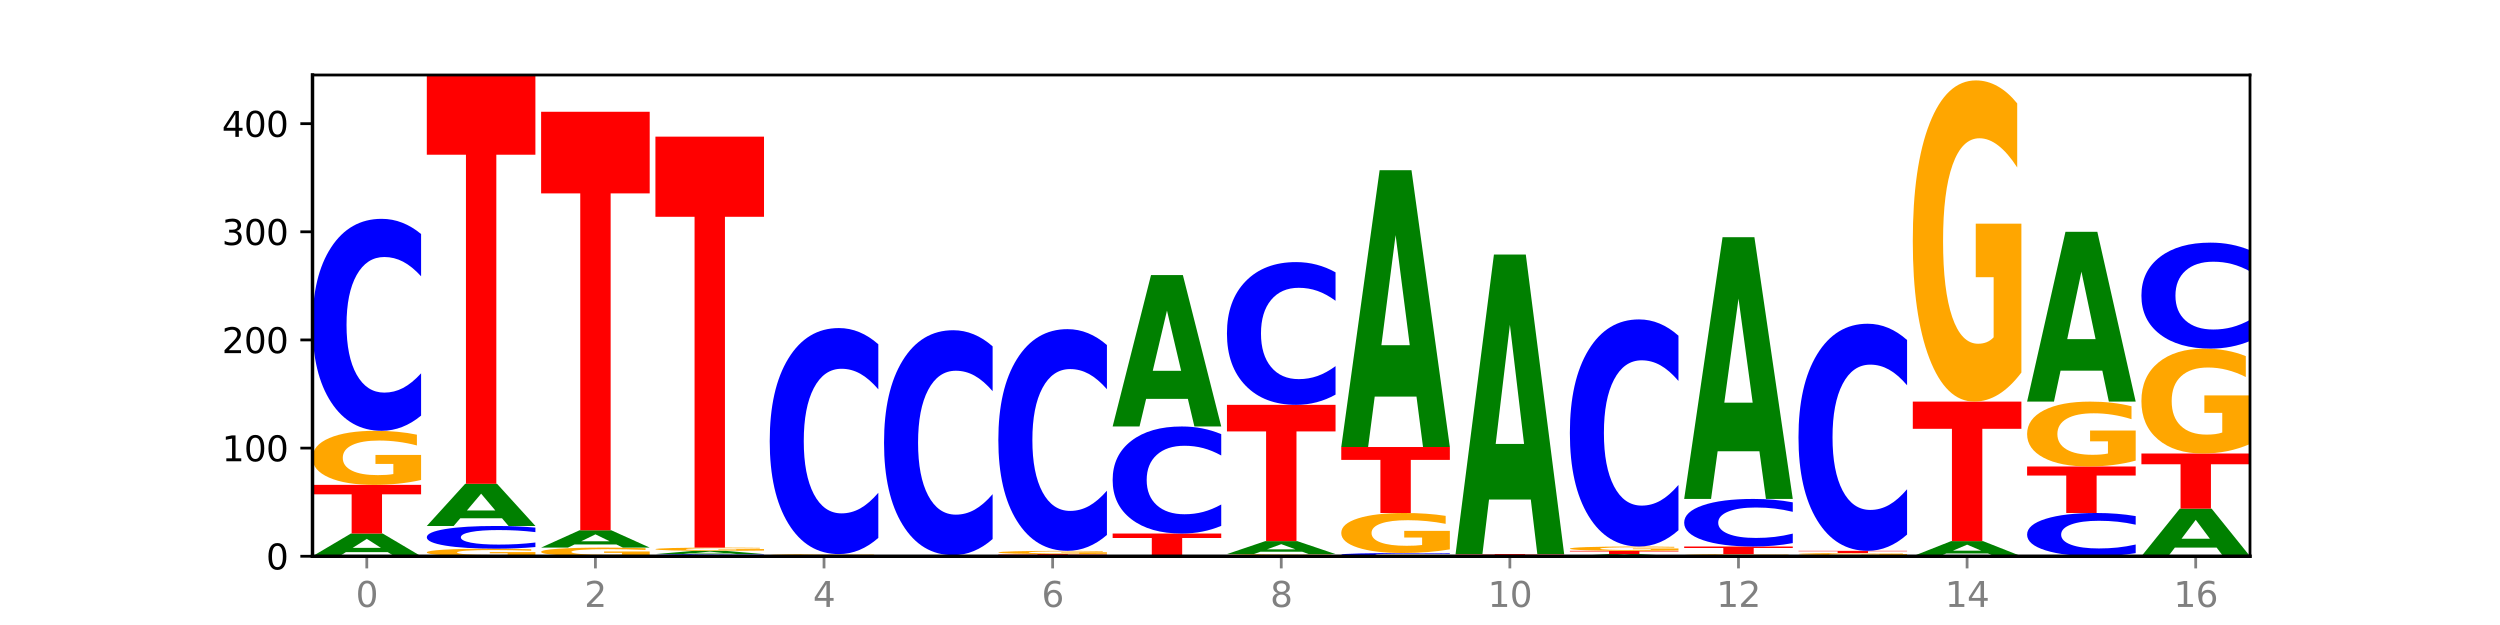<?xml version="1.0" encoding="utf-8" standalone="no"?>
<!DOCTYPE svg PUBLIC "-//W3C//DTD SVG 1.1//EN"
  "http://www.w3.org/Graphics/SVG/1.1/DTD/svg11.dtd">
<svg xmlns:xlink="http://www.w3.org/1999/xlink" width="720pt" height="180pt" viewBox="0 0 720 180" xmlns="http://www.w3.org/2000/svg" version="1.1">
 <defs>
  <style type="text/css">*{stroke-linejoin: round; stroke-linecap: butt}</style>
 </defs>
 <g id="figure_1">
  <g id="patch_1">
   <path d="M 0 180 
L 720 180 
L 720 0 
L 0 0 
z
" style="fill: #ffffff"/>
  </g>
  <g id="axes_1">
   <g id="patch_2">
    <path d="M 90 160.2 
L 648 160.2 
L 648 21.6 
L 90 21.6 
z
" style="fill: #ffffff"/>
   </g>
   <g id="line2d_1">
    <path d="M 90 160.2 
L 648 160.2 
" clip-path="url(#p8f00bdbaeb)" style="fill: none; stroke: #000000; stroke-width: 0.5; stroke-linecap: square"/>
   </g>
   <g id="patch_3">
    <path d="M 111.664 159.008 
L 99.636 159.008 
L 97.737 160.2 
L 90 160.2 
L 101.049 153.659 
L 110.225 153.659 
L 121.274 160.2 
L 113.544 160.2 
L 111.664 159.008 
z
M 101.554 157.795 
L 109.726 157.795 
L 105.647 155.193 
L 101.554 157.795 
z
" clip-path="url(#p8f00bdbaeb)" style="fill: #008000"/>
   </g>
   <g id="patch_4">
    <path d="M 90 139.644 
L 121.274 139.644 
L 121.274 142.377 
L 110.023 142.377 
L 110.023 153.659 
L 101.273 153.659 
L 101.273 142.377 
L 90 142.377 
L 90 139.644 
z
" clip-path="url(#p8f00bdbaeb)" style="fill: #ff0000"/>
   </g>
   <g id="patch_5">
    <path d="M 121.274 138.235 
Q 118.12 138.939 114.728 139.293 
Q 111.336 139.644 107.719 139.644 
Q 99.546 139.644 94.773 137.546 
Q 90 135.449 90 131.862 
Q 90 128.233 94.857 126.152 
Q 99.722 124.071 108.181 124.071 
Q 111.441 124.071 114.427 124.354 
Q 117.419 124.634 120.069 125.187 
L 120.069 128.291 
Q 117.335 127.58 114.63 127.23 
Q 111.924 126.876 109.205 126.876 
Q 104.172 126.876 101.446 128.169 
Q 98.719 129.459 98.719 131.862 
Q 98.719 134.242 101.348 135.542 
Q 103.976 136.838 108.812 136.838 
Q 110.13 136.838 111.258 136.764 
Q 112.387 136.687 113.284 136.526 
L 113.284 133.612 
L 108.132 133.612 
L 108.132 131.016 
L 121.274 131.016 
L 121.274 138.235 
z
" clip-path="url(#p8f00bdbaeb)" style="fill: #ffa600"/>
   </g>
   <g id="patch_6">
    <path d="M 121.274 119.695 
Q 118.658 121.864 115.829 122.961 
Q 113.001 124.071 109.92 124.071 
Q 100.732 124.071 95.366 115.849 
Q 90 107.627 90 93.566 
Q 90 79.455 95.366 71.246 
Q 100.732 63.024 109.92 63.024 
Q 113.001 63.024 115.829 64.134 
Q 118.658 65.231 121.274 67.4 
L 121.274 79.569 
Q 118.635 76.694 116.074 75.357 
Q 113.513 74.02 110.684 74.02 
Q 105.61 74.02 102.702 79.228 
Q 99.802 84.424 99.802 93.566 
Q 99.802 102.671 102.702 107.879 
Q 105.61 113.074 110.684 113.074 
Q 113.513 113.074 116.074 111.738 
Q 118.635 110.388 121.274 107.513 
L 121.274 119.695 
z
" clip-path="url(#p8f00bdbaeb)" style="fill: #0000ff"/>
   </g>
   <g id="patch_7">
    <path d="M 154.195 160.003 
Q 151.041 160.101 147.648 160.151 
Q 144.256 160.2 140.639 160.2 
Q 132.467 160.2 127.694 159.906 
Q 122.92 159.613 122.92 159.111 
Q 122.92 158.603 127.778 158.311 
Q 132.642 158.02 141.102 158.02 
Q 144.361 158.02 147.347 158.059 
Q 150.34 158.099 152.989 158.176 
L 152.989 158.611 
Q 150.256 158.511 147.55 158.462 
Q 144.845 158.412 142.125 158.412 
Q 137.093 158.412 134.366 158.594 
Q 131.64 158.774 131.64 159.111 
Q 131.64 159.444 134.268 159.626 
Q 136.896 159.807 141.733 159.807 
Q 143.05 159.807 144.179 159.797 
Q 145.307 159.786 146.204 159.764 
L 146.204 159.356 
L 141.053 159.356 
L 141.053 158.992 
L 154.195 158.992 
L 154.195 160.003 
z
" clip-path="url(#p8f00bdbaeb)" style="fill: #ffa600"/>
   </g>
   <g id="patch_8">
    <path d="M 154.195 157.551 
Q 151.579 157.783 148.75 157.901 
Q 145.921 158.02 142.84 158.02 
Q 133.652 158.02 128.286 157.139 
Q 122.92 156.258 122.92 154.751 
Q 122.92 153.24 128.286 152.36 
Q 133.652 151.479 142.84 151.479 
Q 145.921 151.479 148.75 151.598 
Q 151.579 151.716 154.195 151.948 
L 154.195 153.252 
Q 151.555 152.944 148.994 152.8 
Q 146.433 152.657 143.604 152.657 
Q 138.53 152.657 135.622 153.215 
Q 132.723 153.772 132.723 154.751 
Q 132.723 155.727 135.622 156.285 
Q 138.53 156.842 143.604 156.842 
Q 146.433 156.842 148.994 156.698 
Q 151.555 156.554 154.195 156.246 
L 154.195 157.551 
z
" clip-path="url(#p8f00bdbaeb)" style="fill: #0000ff"/>
   </g>
   <g id="patch_9">
    <path d="M 144.584 149.266 
L 132.557 149.266 
L 130.657 151.479 
L 122.92 151.479 
L 133.97 139.332 
L 143.145 139.332 
L 154.195 151.479 
L 146.464 151.479 
L 144.584 149.266 
z
M 134.475 147.012 
L 142.647 147.012 
L 138.567 142.18 
L 134.475 147.012 
z
" clip-path="url(#p8f00bdbaeb)" style="fill: #008000"/>
   </g>
   <g id="patch_10">
    <path d="M 122.92 21.6 
L 154.195 21.6 
L 154.195 44.561 
L 142.943 44.561 
L 142.943 139.332 
L 134.194 139.332 
L 134.194 44.561 
L 122.92 44.561 
L 122.92 21.6 
z
" clip-path="url(#p8f00bdbaeb)" style="fill: #ff0000"/>
   </g>
   <g id="patch_11">
    <path d="M 187.115 159.975 
Q 183.961 160.087 180.569 160.144 
Q 177.176 160.2 173.56 160.2 
Q 165.387 160.2 160.614 159.864 
Q 155.841 159.529 155.841 158.955 
Q 155.841 158.374 160.698 158.041 
Q 165.562 157.708 174.022 157.708 
Q 177.281 157.708 180.267 157.754 
Q 183.26 157.798 185.909 157.887 
L 185.909 158.384 
Q 183.176 158.27 180.47 158.214 
Q 177.765 158.157 175.045 158.157 
Q 170.013 158.157 167.286 158.364 
Q 164.56 158.57 164.56 158.955 
Q 164.56 159.336 167.188 159.544 
Q 169.817 159.751 174.653 159.751 
Q 175.971 159.751 177.099 159.739 
Q 178.228 159.727 179.125 159.701 
L 179.125 159.235 
L 173.973 159.235 
L 173.973 158.82 
L 187.115 158.82 
L 187.115 159.975 
z
" clip-path="url(#p8f00bdbaeb)" style="fill: #ffa600"/>
   </g>
   <g id="patch_12">
    <path d="M 177.504 156.8 
L 165.477 156.8 
L 163.578 157.708 
L 155.841 157.708 
L 166.89 152.725 
L 176.066 152.725 
L 187.115 157.708 
L 179.384 157.708 
L 177.504 156.8 
z
M 167.395 155.876 
L 175.567 155.876 
L 171.487 153.893 
L 167.395 155.876 
z
" clip-path="url(#p8f00bdbaeb)" style="fill: #008000"/>
   </g>
   <g id="patch_13">
    <path d="M 155.841 32.19 
L 187.115 32.19 
L 187.115 55.697 
L 175.864 55.697 
L 175.864 152.725 
L 167.114 152.725 
L 167.114 55.697 
L 155.841 55.697 
L 155.841 32.19 
z
" clip-path="url(#p8f00bdbaeb)" style="fill: #ff0000"/>
   </g>
   <g id="patch_14">
    <path d="M 220.035 160.155 
Q 217.419 160.177 214.591 160.189 
Q 211.762 160.2 208.681 160.2 
Q 199.493 160.2 194.127 160.116 
Q 188.761 160.032 188.761 159.889 
Q 188.761 159.745 194.127 159.661 
Q 199.493 159.577 208.681 159.577 
Q 211.762 159.577 214.591 159.588 
Q 217.419 159.6 220.035 159.622 
L 220.035 159.746 
Q 217.396 159.717 214.835 159.703 
Q 212.274 159.689 209.445 159.689 
Q 204.371 159.689 201.463 159.742 
Q 198.563 159.795 198.563 159.889 
Q 198.563 159.982 201.463 160.035 
Q 204.371 160.088 209.445 160.088 
Q 212.274 160.088 214.835 160.074 
Q 217.396 160.06 220.035 160.031 
L 220.035 160.155 
z
" clip-path="url(#p8f00bdbaeb)" style="fill: #0000ff"/>
   </g>
   <g id="patch_15">
    <path d="M 210.425 159.407 
L 198.397 159.407 
L 196.498 159.577 
L 188.761 159.577 
L 199.81 158.643 
L 208.986 158.643 
L 220.035 159.577 
L 212.305 159.577 
L 210.425 159.407 
z
M 200.315 159.233 
L 208.487 159.233 
L 204.408 158.862 
L 200.315 159.233 
z
" clip-path="url(#p8f00bdbaeb)" style="fill: #008000"/>
   </g>
   <g id="patch_16">
    <path d="M 220.035 158.558 
Q 216.881 158.6 213.489 158.622 
Q 210.097 158.643 206.48 158.643 
Q 198.307 158.643 193.534 158.517 
Q 188.761 158.391 188.761 158.176 
Q 188.761 157.958 193.618 157.833 
Q 198.483 157.708 206.943 157.708 
Q 210.202 157.708 213.188 157.725 
Q 216.18 157.742 218.83 157.775 
L 218.83 157.962 
Q 216.096 157.919 213.391 157.898 
Q 210.685 157.877 207.966 157.877 
Q 202.933 157.877 200.207 157.954 
Q 197.48 158.032 197.48 158.176 
Q 197.48 158.319 200.109 158.397 
Q 202.737 158.474 207.573 158.474 
Q 208.891 158.474 210.019 158.47 
Q 211.148 158.465 212.045 158.456 
L 212.045 158.281 
L 206.893 158.281 
L 206.893 158.125 
L 220.035 158.125 
L 220.035 158.558 
z
" clip-path="url(#p8f00bdbaeb)" style="fill: #ffa600"/>
   </g>
   <g id="patch_17">
    <path d="M 188.761 39.353 
L 220.035 39.353 
L 220.035 62.436 
L 208.784 62.436 
L 208.784 157.708 
L 200.034 157.708 
L 200.034 62.436 
L 188.761 62.436 
L 188.761 39.353 
z
" clip-path="url(#p8f00bdbaeb)" style="fill: #ff0000"/>
   </g>
   <g id="patch_18">
    <path d="M 252.956 160.144 
Q 249.802 160.172 246.409 160.186 
Q 243.017 160.2 239.4 160.2 
Q 231.228 160.2 226.455 160.116 
Q 221.681 160.032 221.681 159.889 
Q 221.681 159.744 226.539 159.66 
Q 231.403 159.577 239.863 159.577 
Q 243.122 159.577 246.108 159.588 
Q 249.101 159.6 251.75 159.622 
L 251.75 159.746 
Q 249.017 159.717 246.311 159.703 
Q 243.606 159.689 240.886 159.689 
Q 235.854 159.689 233.127 159.741 
Q 230.401 159.793 230.401 159.889 
Q 230.401 159.984 233.029 160.036 
Q 235.657 160.088 240.494 160.088 
Q 241.811 160.088 242.94 160.085 
Q 244.068 160.082 244.965 160.075 
L 244.965 159.959 
L 239.814 159.959 
L 239.814 159.855 
L 252.956 159.855 
L 252.956 160.144 
z
" clip-path="url(#p8f00bdbaeb)" style="fill: #ffa600"/>
   </g>
   <g id="patch_19">
    <path d="M 252.956 154.911 
Q 250.34 157.224 247.511 158.394 
Q 244.682 159.577 241.601 159.577 
Q 232.414 159.577 227.047 150.81 
Q 221.681 142.043 221.681 127.05 
Q 221.681 112.003 227.047 103.249 
Q 232.414 94.482 241.601 94.482 
Q 244.682 94.482 247.511 95.665 
Q 250.34 96.835 252.956 99.148 
L 252.956 112.124 
Q 250.316 109.058 247.755 107.633 
Q 245.194 106.207 242.366 106.207 
Q 237.291 106.207 234.383 111.761 
Q 231.484 117.301 231.484 127.05 
Q 231.484 136.758 234.383 142.312 
Q 237.291 147.852 242.366 147.852 
Q 245.194 147.852 247.755 146.426 
Q 250.316 144.987 252.956 141.922 
L 252.956 154.911 
z
" clip-path="url(#p8f00bdbaeb)" style="fill: #0000ff"/>
   </g>
   <g id="patch_20">
    <path d="M 254.602 159.889 
L 285.876 159.889 
L 285.876 159.949 
L 274.625 159.949 
L 274.625 160.2 
L 265.875 160.2 
L 265.875 159.949 
L 254.602 159.949 
L 254.602 159.889 
z
" clip-path="url(#p8f00bdbaeb)" style="fill: #ff0000"/>
   </g>
   <g id="patch_21">
    <path d="M 285.876 155.245 
Q 283.26 157.547 280.431 158.711 
Q 277.602 159.889 274.522 159.889 
Q 265.334 159.889 259.968 151.163 
Q 254.602 142.438 254.602 127.517 
Q 254.602 112.542 259.968 103.83 
Q 265.334 95.105 274.522 95.105 
Q 277.602 95.105 280.431 96.282 
Q 283.26 97.447 285.876 99.748 
L 285.876 112.662 
Q 283.236 109.611 280.676 108.193 
Q 278.115 106.774 275.286 106.774 
Q 270.211 106.774 267.304 112.301 
Q 264.404 117.815 264.404 127.517 
Q 264.404 137.179 267.304 142.706 
Q 270.211 148.219 275.286 148.219 
Q 278.115 148.219 280.676 146.801 
Q 283.236 145.369 285.876 142.318 
L 285.876 155.245 
z
" clip-path="url(#p8f00bdbaeb)" style="fill: #0000ff"/>
   </g>
   <g id="patch_22">
    <path d="M 287.522 159.577 
L 318.796 159.577 
L 318.796 159.699 
L 307.545 159.699 
L 307.545 160.2 
L 298.795 160.2 
L 298.795 159.699 
L 287.522 159.699 
L 287.522 159.577 
z
" clip-path="url(#p8f00bdbaeb)" style="fill: #ff0000"/>
   </g>
   <g id="patch_23">
    <path d="M 318.796 159.493 
Q 315.642 159.535 312.25 159.556 
Q 308.858 159.577 305.241 159.577 
Q 297.068 159.577 292.295 159.451 
Q 287.522 159.325 287.522 159.11 
Q 287.522 158.892 292.379 158.768 
Q 297.244 158.643 305.704 158.643 
Q 308.963 158.643 311.949 158.66 
Q 314.941 158.676 317.591 158.71 
L 317.591 158.896 
Q 314.857 158.853 312.152 158.832 
Q 309.446 158.811 306.727 158.811 
Q 301.694 158.811 298.968 158.889 
Q 296.241 158.966 296.241 159.11 
Q 296.241 159.253 298.87 159.331 
Q 301.498 159.409 306.334 159.409 
Q 307.652 159.409 308.781 159.404 
Q 309.909 159.4 310.806 159.39 
L 310.806 159.215 
L 305.655 159.215 
L 305.655 159.059 
L 318.796 159.059 
L 318.796 159.493 
z
" clip-path="url(#p8f00bdbaeb)" style="fill: #ffa600"/>
   </g>
   <g id="patch_24">
    <path d="M 318.796 154.066 
Q 316.18 156.335 313.352 157.482 
Q 310.523 158.643 307.442 158.643 
Q 298.254 158.643 292.888 150.043 
Q 287.522 141.444 287.522 126.738 
Q 287.522 111.979 292.888 103.393 
Q 298.254 94.793 307.442 94.793 
Q 310.523 94.793 313.352 95.954 
Q 316.18 97.101 318.796 99.37 
L 318.796 112.098 
Q 316.157 109.09 313.596 107.692 
Q 311.035 106.294 308.206 106.294 
Q 303.132 106.294 300.224 111.742 
Q 297.324 117.176 297.324 126.738 
Q 297.324 136.26 300.224 141.708 
Q 303.132 147.142 308.206 147.142 
Q 311.035 147.142 313.596 145.744 
Q 316.157 144.332 318.796 141.325 
L 318.796 154.066 
z
" clip-path="url(#p8f00bdbaeb)" style="fill: #0000ff"/>
   </g>
   <g id="patch_25">
    <path d="M 320.442 153.659 
L 351.717 153.659 
L 351.717 154.935 
L 340.465 154.935 
L 340.465 160.2 
L 331.716 160.2 
L 331.716 154.935 
L 320.442 154.935 
L 320.442 153.659 
z
" clip-path="url(#p8f00bdbaeb)" style="fill: #ff0000"/>
   </g>
   <g id="patch_26">
    <path d="M 351.717 151.449 
Q 349.101 152.545 346.272 153.099 
Q 343.443 153.659 340.362 153.659 
Q 331.175 153.659 325.809 149.506 
Q 320.442 145.354 320.442 138.252 
Q 320.442 131.124 325.809 126.978 
Q 331.175 122.825 340.362 122.825 
Q 343.443 122.825 346.272 123.385 
Q 349.101 123.939 351.717 125.035 
L 351.717 131.181 
Q 349.077 129.729 346.516 129.054 
Q 343.955 128.379 341.127 128.379 
Q 336.052 128.379 333.144 131.009 
Q 330.245 133.634 330.245 138.252 
Q 330.245 142.85 333.144 145.481 
Q 336.052 148.105 341.127 148.105 
Q 343.955 148.105 346.516 147.43 
Q 349.077 146.748 351.717 145.296 
L 351.717 151.449 
z
" clip-path="url(#p8f00bdbaeb)" style="fill: #0000ff"/>
   </g>
   <g id="patch_27">
    <path d="M 342.106 114.881 
L 330.079 114.881 
L 328.18 122.825 
L 320.442 122.825 
L 331.492 79.22 
L 340.668 79.22 
L 351.717 122.825 
L 343.986 122.825 
L 342.106 114.881 
z
M 331.997 106.788 
L 340.169 106.788 
L 336.089 89.444 
L 331.997 106.788 
z
" clip-path="url(#p8f00bdbaeb)" style="fill: #008000"/>
   </g>
   <g id="patch_28">
    <path d="M 384.637 160.144 
Q 381.483 160.172 378.091 160.186 
Q 374.698 160.2 371.082 160.2 
Q 362.909 160.2 358.136 160.116 
Q 353.363 160.032 353.363 159.889 
Q 353.363 159.744 358.22 159.66 
Q 363.084 159.577 371.544 159.577 
Q 374.803 159.577 377.789 159.588 
Q 380.782 159.6 383.432 159.622 
L 383.432 159.746 
Q 380.698 159.717 377.993 159.703 
Q 375.287 159.689 372.568 159.689 
Q 367.535 159.689 364.809 159.741 
Q 362.082 159.793 362.082 159.889 
Q 362.082 159.984 364.71 160.036 
Q 367.339 160.088 372.175 160.088 
Q 373.493 160.088 374.621 160.085 
Q 375.75 160.082 376.647 160.075 
L 376.647 159.959 
L 371.495 159.959 
L 371.495 159.855 
L 384.637 159.855 
L 384.637 160.144 
z
" clip-path="url(#p8f00bdbaeb)" style="fill: #ffa600"/>
   </g>
   <g id="patch_29">
    <path d="M 375.027 158.896 
L 362.999 158.896 
L 361.1 159.577 
L 353.363 159.577 
L 364.412 155.84 
L 373.588 155.84 
L 384.637 159.577 
L 376.907 159.577 
L 375.027 158.896 
z
M 364.917 158.203 
L 373.089 158.203 
L 369.01 156.716 
L 364.917 158.203 
z
" clip-path="url(#p8f00bdbaeb)" style="fill: #008000"/>
   </g>
   <g id="patch_30">
    <path d="M 353.363 116.596 
L 384.637 116.596 
L 384.637 124.249 
L 373.386 124.249 
L 373.386 155.84 
L 364.636 155.84 
L 364.636 124.249 
L 353.363 124.249 
L 353.363 116.596 
z
" clip-path="url(#p8f00bdbaeb)" style="fill: #ff0000"/>
   </g>
   <g id="patch_31">
    <path d="M 384.637 113.649 
Q 382.021 115.109 379.192 115.848 
Q 376.364 116.596 373.283 116.596 
Q 364.095 116.596 358.729 111.058 
Q 353.363 105.521 353.363 96.052 
Q 353.363 86.549 358.729 81.02 
Q 364.095 75.483 373.283 75.483 
Q 376.364 75.483 379.192 76.23 
Q 382.021 76.969 384.637 78.43 
L 384.637 86.625 
Q 381.997 84.689 379.437 83.788 
Q 376.876 82.888 374.047 82.888 
Q 368.972 82.888 366.065 86.396 
Q 363.165 89.895 363.165 96.052 
Q 363.165 102.184 366.065 105.691 
Q 368.972 109.19 374.047 109.19 
Q 376.876 109.19 379.437 108.29 
Q 381.997 107.381 384.637 105.445 
L 384.637 113.649 
z
" clip-path="url(#p8f00bdbaeb)" style="fill: #0000ff"/>
   </g>
   <g id="patch_32">
    <path d="M 417.558 160.133 
Q 414.941 160.166 412.113 160.183 
Q 409.284 160.2 406.203 160.2 
Q 397.015 160.2 391.649 160.074 
Q 386.283 159.948 386.283 159.733 
Q 386.283 159.517 391.649 159.391 
Q 397.015 159.266 406.203 159.266 
Q 409.284 159.266 412.113 159.283 
Q 414.941 159.299 417.558 159.333 
L 417.558 159.519 
Q 414.918 159.475 412.357 159.454 
Q 409.796 159.434 406.967 159.434 
Q 401.893 159.434 398.985 159.514 
Q 396.085 159.593 396.085 159.733 
Q 396.085 159.872 398.985 159.952 
Q 401.893 160.032 406.967 160.032 
Q 409.796 160.032 412.357 160.011 
Q 414.918 159.991 417.558 159.947 
L 417.558 160.133 
z
" clip-path="url(#p8f00bdbaeb)" style="fill: #0000ff"/>
   </g>
   <g id="patch_33">
    <path d="M 417.558 158.223 
Q 414.403 158.744 411.011 159.006 
Q 407.619 159.266 404.002 159.266 
Q 395.829 159.266 391.056 157.714 
Q 386.283 156.161 386.283 153.507 
Q 386.283 150.822 391.14 149.282 
Q 396.005 147.742 404.465 147.742 
Q 407.724 147.742 410.71 147.951 
Q 413.703 148.158 416.352 148.568 
L 416.352 150.865 
Q 413.618 150.339 410.913 150.079 
Q 408.207 149.817 405.488 149.817 
Q 400.455 149.817 397.729 150.774 
Q 395.002 151.729 395.002 153.507 
Q 395.002 155.269 397.631 156.23 
Q 400.259 157.19 405.095 157.19 
Q 406.413 157.19 407.542 157.135 
Q 408.67 157.078 409.567 156.959 
L 409.567 154.802 
L 404.416 154.802 
L 404.416 152.881 
L 417.558 152.881 
L 417.558 158.223 
z
" clip-path="url(#p8f00bdbaeb)" style="fill: #ffa600"/>
   </g>
   <g id="patch_34">
    <path d="M 386.283 128.742 
L 417.558 128.742 
L 417.558 132.448 
L 406.306 132.448 
L 406.306 147.742 
L 397.556 147.742 
L 397.556 132.448 
L 386.283 132.448 
L 386.283 128.742 
z
" clip-path="url(#p8f00bdbaeb)" style="fill: #ff0000"/>
   </g>
   <g id="patch_35">
    <path d="M 407.947 114.217 
L 395.919 114.217 
L 394.02 128.742 
L 386.283 128.742 
L 397.332 49.009 
L 406.508 49.009 
L 417.558 128.742 
L 409.827 128.742 
L 407.947 114.217 
z
M 397.838 99.419 
L 406.009 99.419 
L 401.93 67.703 
L 397.838 99.419 
z
" clip-path="url(#p8f00bdbaeb)" style="fill: #008000"/>
   </g>
   <g id="patch_36">
    <path d="M 419.204 159.577 
L 450.478 159.577 
L 450.478 159.699 
L 439.226 159.699 
L 439.226 160.2 
L 430.477 160.2 
L 430.477 159.699 
L 419.204 159.699 
L 419.204 159.577 
z
" clip-path="url(#p8f00bdbaeb)" style="fill: #ff0000"/>
   </g>
   <g id="patch_37">
    <path d="M 440.867 143.861 
L 428.84 143.861 
L 426.941 159.577 
L 419.204 159.577 
L 430.253 73.302 
L 439.429 73.302 
L 450.478 159.577 
L 442.747 159.577 
L 440.867 143.861 
z
M 430.758 127.848 
L 438.93 127.848 
L 434.85 93.531 
L 430.758 127.848 
z
" clip-path="url(#p8f00bdbaeb)" style="fill: #008000"/>
   </g>
   <g id="patch_38">
    <path d="M 473.788 160.087 
L 461.76 160.087 
L 459.861 160.2 
L 452.124 160.2 
L 463.173 159.577 
L 472.349 159.577 
L 483.398 160.2 
L 475.668 160.2 
L 473.788 160.087 
z
M 463.678 159.971 
L 471.85 159.971 
L 467.771 159.723 
L 463.678 159.971 
z
" clip-path="url(#p8f00bdbaeb)" style="fill: #008000"/>
   </g>
   <g id="patch_39">
    <path d="M 452.124 158.643 
L 483.398 158.643 
L 483.398 158.825 
L 472.147 158.825 
L 472.147 159.577 
L 463.397 159.577 
L 463.397 158.825 
L 452.124 158.825 
L 452.124 158.643 
z
" clip-path="url(#p8f00bdbaeb)" style="fill: #ff0000"/>
   </g>
   <g id="patch_40">
    <path d="M 483.398 158.53 
Q 480.244 158.586 476.852 158.615 
Q 473.459 158.643 469.843 158.643 
Q 461.67 158.643 456.897 158.475 
Q 452.124 158.307 452.124 158.02 
Q 452.124 157.73 456.981 157.563 
Q 461.845 157.397 470.305 157.397 
Q 473.565 157.397 476.55 157.42 
Q 479.543 157.442 482.193 157.486 
L 482.193 157.734 
Q 479.459 157.678 476.754 157.65 
Q 474.048 157.621 471.329 157.621 
Q 466.296 157.621 463.57 157.725 
Q 460.843 157.828 460.843 158.02 
Q 460.843 158.211 463.472 158.315 
Q 466.1 158.418 470.936 158.418 
Q 472.254 158.418 473.382 158.412 
Q 474.511 158.406 475.408 158.393 
L 475.408 158.16 
L 470.256 158.16 
L 470.256 157.952 
L 483.398 157.952 
L 483.398 158.53 
z
" clip-path="url(#p8f00bdbaeb)" style="fill: #ffa600"/>
   </g>
   <g id="patch_41">
    <path d="M 483.398 152.709 
Q 480.782 155.032 477.953 156.208 
Q 475.125 157.397 472.044 157.397 
Q 462.856 157.397 457.49 148.588 
Q 452.124 139.779 452.124 124.714 
Q 452.124 109.595 457.49 100.799 
Q 462.856 91.99 472.044 91.99 
Q 475.125 91.99 477.953 93.179 
Q 480.782 94.355 483.398 96.678 
L 483.398 109.717 
Q 480.759 106.636 478.198 105.204 
Q 475.637 103.772 472.808 103.772 
Q 467.733 103.772 464.826 109.352 
Q 461.926 114.918 461.926 124.714 
Q 461.926 134.469 464.826 140.049 
Q 467.733 145.615 472.808 145.615 
Q 475.637 145.615 478.198 144.183 
Q 480.759 142.737 483.398 139.657 
L 483.398 152.709 
z
" clip-path="url(#p8f00bdbaeb)" style="fill: #0000ff"/>
   </g>
   <g id="patch_42">
    <path d="M 516.319 160.144 
Q 513.165 160.172 509.772 160.186 
Q 506.38 160.2 502.763 160.2 
Q 494.591 160.2 489.817 160.116 
Q 485.044 160.032 485.044 159.889 
Q 485.044 159.744 489.902 159.66 
Q 494.766 159.577 503.226 159.577 
Q 506.485 159.577 509.471 159.588 
Q 512.464 159.6 515.113 159.622 
L 515.113 159.746 
Q 512.38 159.717 509.674 159.703 
Q 506.969 159.689 504.249 159.689 
Q 499.217 159.689 496.49 159.741 
Q 493.763 159.793 493.763 159.889 
Q 493.763 159.984 496.392 160.036 
Q 499.02 160.088 503.857 160.088 
Q 505.174 160.088 506.303 160.085 
Q 507.431 160.082 508.328 160.075 
L 508.328 159.959 
L 503.177 159.959 
L 503.177 159.855 
L 516.319 159.855 
L 516.319 160.144 
z
" clip-path="url(#p8f00bdbaeb)" style="fill: #ffa600"/>
   </g>
   <g id="patch_43">
    <path d="M 485.044 157.397 
L 516.319 157.397 
L 516.319 157.822 
L 505.067 157.822 
L 505.067 159.577 
L 496.318 159.577 
L 496.318 157.822 
L 485.044 157.822 
L 485.044 157.397 
z
" clip-path="url(#p8f00bdbaeb)" style="fill: #ff0000"/>
   </g>
   <g id="patch_44">
    <path d="M 516.319 156.415 
Q 513.703 156.901 510.874 157.148 
Q 508.045 157.397 504.964 157.397 
Q 495.776 157.397 490.41 155.551 
Q 485.044 153.705 485.044 150.549 
Q 485.044 147.381 490.41 145.538 
Q 495.776 143.693 504.964 143.693 
Q 508.045 143.693 510.874 143.942 
Q 513.703 144.188 516.319 144.675 
L 516.319 147.407 
Q 513.679 146.761 511.118 146.461 
Q 508.557 146.161 505.728 146.161 
Q 500.654 146.161 497.746 147.33 
Q 494.847 148.497 494.847 150.549 
Q 494.847 152.593 497.746 153.762 
Q 500.654 154.928 505.728 154.928 
Q 508.557 154.928 511.118 154.628 
Q 513.679 154.325 516.319 153.68 
L 516.319 156.415 
z
" clip-path="url(#p8f00bdbaeb)" style="fill: #0000ff"/>
   </g>
   <g id="patch_45">
    <path d="M 506.708 129.962 
L 494.68 129.962 
L 492.781 143.693 
L 485.044 143.693 
L 496.094 68.319 
L 505.269 68.319 
L 516.319 143.693 
L 508.588 143.693 
L 506.708 129.962 
z
M 496.599 115.973 
L 504.771 115.973 
L 500.691 85.991 
L 496.599 115.973 
z
" clip-path="url(#p8f00bdbaeb)" style="fill: #008000"/>
   </g>
   <g id="patch_46">
    <path d="M 539.628 160.143 
L 527.601 160.143 
L 525.702 160.2 
L 517.965 160.2 
L 529.014 159.889 
L 538.19 159.889 
L 549.239 160.2 
L 541.508 160.2 
L 539.628 160.143 
z
M 529.519 160.085 
L 537.691 160.085 
L 533.611 159.962 
L 529.519 160.085 
z
" clip-path="url(#p8f00bdbaeb)" style="fill: #008000"/>
   </g>
   <g id="patch_47">
    <path d="M 549.239 159.832 
Q 546.085 159.86 542.692 159.875 
Q 539.3 159.889 535.683 159.889 
Q 527.511 159.889 522.738 159.805 
Q 517.965 159.721 517.965 159.577 
Q 517.965 159.432 522.822 159.349 
Q 527.686 159.266 536.146 159.266 
Q 539.405 159.266 542.391 159.277 
Q 545.384 159.288 548.033 159.31 
L 548.033 159.434 
Q 545.3 159.406 542.594 159.392 
Q 539.889 159.378 537.169 159.378 
Q 532.137 159.378 529.41 159.43 
Q 526.684 159.481 526.684 159.577 
Q 526.684 159.672 529.312 159.724 
Q 531.941 159.776 536.777 159.776 
Q 538.095 159.776 539.223 159.773 
Q 540.351 159.77 541.249 159.764 
L 541.249 159.647 
L 536.097 159.647 
L 536.097 159.543 
L 549.239 159.543 
L 549.239 159.832 
z
" clip-path="url(#p8f00bdbaeb)" style="fill: #ffa600"/>
   </g>
   <g id="patch_48">
    <path d="M 517.965 158.643 
L 549.239 158.643 
L 549.239 158.764 
L 537.987 158.764 
L 537.987 159.266 
L 529.238 159.266 
L 529.238 158.764 
L 517.965 158.764 
L 517.965 158.643 
z
" clip-path="url(#p8f00bdbaeb)" style="fill: #ff0000"/>
   </g>
   <g id="patch_49">
    <path d="M 549.239 153.954 
Q 546.623 156.278 543.794 157.454 
Q 540.965 158.643 537.884 158.643 
Q 528.697 158.643 523.331 149.834 
Q 517.965 141.024 517.965 125.96 
Q 517.965 110.841 523.331 102.045 
Q 528.697 93.236 537.884 93.236 
Q 540.965 93.236 543.794 94.425 
Q 546.623 95.6 549.239 97.924 
L 549.239 110.962 
Q 546.599 107.882 544.038 106.45 
Q 541.477 105.018 538.649 105.018 
Q 533.574 105.018 530.667 110.598 
Q 527.767 116.164 527.767 125.96 
Q 527.767 135.715 530.667 141.295 
Q 533.574 146.861 538.649 146.861 
Q 541.477 146.861 544.038 145.429 
Q 546.599 143.983 549.239 140.903 
L 549.239 153.954 
z
" clip-path="url(#p8f00bdbaeb)" style="fill: #0000ff"/>
   </g>
   <g id="patch_50">
    <path d="M 572.549 159.406 
L 560.521 159.406 
L 558.622 160.2 
L 550.885 160.2 
L 561.934 155.84 
L 571.11 155.84 
L 582.159 160.2 
L 574.429 160.2 
L 572.549 159.406 
z
M 562.439 158.596 
L 570.611 158.596 
L 566.532 156.862 
L 562.439 158.596 
z
" clip-path="url(#p8f00bdbaeb)" style="fill: #008000"/>
   </g>
   <g id="patch_51">
    <path d="M 550.885 115.661 
L 582.159 115.661 
L 582.159 123.497 
L 570.908 123.497 
L 570.908 155.84 
L 562.158 155.84 
L 562.158 123.497 
L 550.885 123.497 
L 550.885 115.661 
z
" clip-path="url(#p8f00bdbaeb)" style="fill: #ff0000"/>
   </g>
   <g id="patch_52">
    <path d="M 582.159 107.292 
Q 579.005 111.476 575.613 113.578 
Q 572.22 115.661 568.604 115.661 
Q 560.431 115.661 555.658 103.202 
Q 550.885 90.744 550.885 69.438 
Q 550.885 47.884 555.742 35.52 
Q 560.606 23.157 569.066 23.157 
Q 572.326 23.157 575.311 24.839 
Q 578.304 26.501 580.954 29.788 
L 580.954 48.228 
Q 578.22 44.005 575.515 41.922 
Q 572.809 39.82 570.09 39.82 
Q 565.057 39.82 562.331 47.501 
Q 559.604 55.164 559.604 69.438 
Q 559.604 83.578 562.233 91.298 
Q 564.861 98.999 569.697 98.999 
Q 571.015 98.999 572.143 98.559 
Q 573.272 98.1 574.169 97.145 
L 574.169 79.833 
L 569.017 79.833 
L 569.017 64.412 
L 582.159 64.412 
L 582.159 107.292 
z
" clip-path="url(#p8f00bdbaeb)" style="fill: #ffa600"/>
   </g>
   <g id="patch_53">
    <path d="M 615.08 159.307 
Q 612.464 159.75 609.635 159.974 
Q 606.806 160.2 603.725 160.2 
Q 594.537 160.2 589.171 158.522 
Q 583.805 156.844 583.805 153.975 
Q 583.805 151.095 589.171 149.42 
Q 594.537 147.742 603.725 147.742 
Q 606.806 147.742 609.635 147.968 
Q 612.464 148.192 615.08 148.635 
L 615.08 151.118 
Q 612.44 150.531 609.879 150.258 
Q 607.318 149.986 604.489 149.986 
Q 599.415 149.986 596.507 151.049 
Q 593.608 152.109 593.608 153.975 
Q 593.608 155.833 596.507 156.896 
Q 599.415 157.956 604.489 157.956 
Q 607.318 157.956 609.879 157.683 
Q 612.44 157.408 615.08 156.821 
L 615.08 159.307 
z
" clip-path="url(#p8f00bdbaeb)" style="fill: #0000ff"/>
   </g>
   <g id="patch_54">
    <path d="M 583.805 134.349 
L 615.08 134.349 
L 615.08 136.961 
L 603.828 136.961 
L 603.828 147.742 
L 595.079 147.742 
L 595.079 136.961 
L 583.805 136.961 
L 583.805 134.349 
z
" clip-path="url(#p8f00bdbaeb)" style="fill: #ff0000"/>
   </g>
   <g id="patch_55">
    <path d="M 615.08 132.658 
Q 611.926 133.503 608.533 133.928 
Q 605.141 134.349 601.524 134.349 
Q 593.352 134.349 588.578 131.832 
Q 583.805 129.315 583.805 125.011 
Q 583.805 120.656 588.663 118.159 
Q 593.527 115.661 601.987 115.661 
Q 605.246 115.661 608.232 116.001 
Q 611.225 116.337 613.874 117.001 
L 613.874 120.726 
Q 611.141 119.873 608.435 119.452 
Q 605.73 119.027 603.01 119.027 
Q 597.978 119.027 595.251 120.579 
Q 592.525 122.127 592.525 125.011 
Q 592.525 127.867 595.153 129.427 
Q 597.781 130.983 602.618 130.983 
Q 603.935 130.983 605.064 130.894 
Q 606.192 130.801 607.089 130.608 
L 607.089 127.111 
L 601.938 127.111 
L 601.938 123.995 
L 615.08 123.995 
L 615.08 132.658 
z
" clip-path="url(#p8f00bdbaeb)" style="fill: #ffa600"/>
   </g>
   <g id="patch_56">
    <path d="M 605.469 106.753 
L 593.441 106.753 
L 591.542 115.661 
L 583.805 115.661 
L 594.855 66.762 
L 604.03 66.762 
L 615.08 115.661 
L 607.349 115.661 
L 605.469 106.753 
z
M 595.36 97.678 
L 603.532 97.678 
L 599.452 78.227 
L 595.36 97.678 
z
" clip-path="url(#p8f00bdbaeb)" style="fill: #008000"/>
   </g>
   <g id="patch_57">
    <path d="M 638.389 157.704 
L 626.362 157.704 
L 624.463 160.2 
L 616.726 160.2 
L 627.775 146.496 
L 636.951 146.496 
L 648 160.2 
L 640.269 160.2 
L 638.389 157.704 
z
M 628.28 155.16 
L 636.452 155.16 
L 632.372 149.709 
L 628.28 155.16 
z
" clip-path="url(#p8f00bdbaeb)" style="fill: #008000"/>
   </g>
   <g id="patch_58">
    <path d="M 616.726 130.611 
L 648 130.611 
L 648 133.709 
L 636.749 133.709 
L 636.749 146.496 
L 627.999 146.496 
L 627.999 133.709 
L 616.726 133.709 
L 616.726 130.611 
z
" clip-path="url(#p8f00bdbaeb)" style="fill: #ff0000"/>
   </g>
   <g id="patch_59">
    <path d="M 648 127.878 
Q 644.846 129.245 641.454 129.931 
Q 638.061 130.611 634.445 130.611 
Q 626.272 130.611 621.499 126.542 
Q 616.726 122.473 616.726 115.515 
Q 616.726 108.475 621.583 104.437 
Q 626.447 100.4 634.907 100.4 
Q 638.166 100.4 641.152 100.949 
Q 644.145 101.492 646.794 102.565 
L 646.794 108.587 
Q 644.061 107.208 641.355 106.528 
Q 638.65 105.842 635.93 105.842 
Q 630.898 105.842 628.171 108.35 
Q 625.445 110.853 625.445 115.515 
Q 625.445 120.133 628.073 122.654 
Q 630.702 125.169 635.538 125.169 
Q 636.856 125.169 637.984 125.026 
Q 639.113 124.876 640.01 124.564 
L 640.01 118.91 
L 634.858 118.91 
L 634.858 113.873 
L 648 113.873 
L 648 127.878 
z
" clip-path="url(#p8f00bdbaeb)" style="fill: #ffa600"/>
   </g>
   <g id="patch_60">
    <path d="M 648 98.212 
Q 645.384 99.296 642.555 99.845 
Q 639.726 100.4 636.645 100.4 
Q 627.458 100.4 622.092 96.289 
Q 616.726 92.178 616.726 85.147 
Q 616.726 78.092 622.092 73.987 
Q 627.458 69.876 636.645 69.876 
Q 639.726 69.876 642.555 70.431 
Q 645.384 70.98 648 72.064 
L 648 78.149 
Q 645.36 76.711 642.799 76.043 
Q 640.239 75.374 637.41 75.374 
Q 632.335 75.374 629.428 77.978 
Q 626.528 80.576 626.528 85.147 
Q 626.528 89.7 629.428 92.304 
Q 632.335 94.901 637.41 94.901 
Q 640.239 94.901 642.799 94.233 
Q 645.36 93.558 648 92.121 
L 648 98.212 
z
" clip-path="url(#p8f00bdbaeb)" style="fill: #0000ff"/>
   </g>
   <g id="matplotlib.axis_1">
    <g id="xtick_1">
     <g id="line2d_2">
      <defs>
       <path id="meec80a514d" d="M 0 0 
L 0 3.5 
" style="stroke: #808080; stroke-width: 0.8"/>
      </defs>
      <g>
       <use xlink:href="#meec80a514d" x="105.637" y="160.2" style="fill: #808080; stroke: #808080; stroke-width: 0.8"/>
      </g>
     </g>
     <g id="text_1">
      <!-- 0 -->
      <g style="fill: #808080" transform="translate(102.456 174.798) scale(0.1 -0.1)">
       <defs>
        <path id="DejaVuSans-30" d="M 2034 4250 
Q 1547 4250 1301 3770 
Q 1056 3291 1056 2328 
Q 1056 1369 1301 889 
Q 1547 409 2034 409 
Q 2525 409 2770 889 
Q 3016 1369 3016 2328 
Q 3016 3291 2770 3770 
Q 2525 4250 2034 4250 
z
M 2034 4750 
Q 2819 4750 3233 4129 
Q 3647 3509 3647 2328 
Q 3647 1150 3233 529 
Q 2819 -91 2034 -91 
Q 1250 -91 836 529 
Q 422 1150 422 2328 
Q 422 3509 836 4129 
Q 1250 4750 2034 4750 
z
" transform="scale(0.016)"/>
       </defs>
       <use xlink:href="#DejaVuSans-30"/>
      </g>
     </g>
    </g>
    <g id="xtick_2">
     <g id="line2d_3">
      <g>
       <use xlink:href="#meec80a514d" x="171.478" y="160.2" style="fill: #808080; stroke: #808080; stroke-width: 0.8"/>
      </g>
     </g>
     <g id="text_2">
      <!-- 2 -->
      <g style="fill: #808080" transform="translate(168.297 174.798) scale(0.1 -0.1)">
       <defs>
        <path id="DejaVuSans-32" d="M 1228 531 
L 3431 531 
L 3431 0 
L 469 0 
L 469 531 
Q 828 903 1448 1529 
Q 2069 2156 2228 2338 
Q 2531 2678 2651 2914 
Q 2772 3150 2772 3378 
Q 2772 3750 2511 3984 
Q 2250 4219 1831 4219 
Q 1534 4219 1204 4116 
Q 875 4013 500 3803 
L 500 4441 
Q 881 4594 1212 4672 
Q 1544 4750 1819 4750 
Q 2544 4750 2975 4387 
Q 3406 4025 3406 3419 
Q 3406 3131 3298 2873 
Q 3191 2616 2906 2266 
Q 2828 2175 2409 1742 
Q 1991 1309 1228 531 
z
" transform="scale(0.016)"/>
       </defs>
       <use xlink:href="#DejaVuSans-32"/>
      </g>
     </g>
    </g>
    <g id="xtick_3">
     <g id="line2d_4">
      <g>
       <use xlink:href="#meec80a514d" x="237.319" y="160.2" style="fill: #808080; stroke: #808080; stroke-width: 0.8"/>
      </g>
     </g>
     <g id="text_3">
      <!-- 4 -->
      <g style="fill: #808080" transform="translate(234.137 174.798) scale(0.1 -0.1)">
       <defs>
        <path id="DejaVuSans-34" d="M 2419 4116 
L 825 1625 
L 2419 1625 
L 2419 4116 
z
M 2253 4666 
L 3047 4666 
L 3047 1625 
L 3713 1625 
L 3713 1100 
L 3047 1100 
L 3047 0 
L 2419 0 
L 2419 1100 
L 313 1100 
L 313 1709 
L 2253 4666 
z
" transform="scale(0.016)"/>
       </defs>
       <use xlink:href="#DejaVuSans-34"/>
      </g>
     </g>
    </g>
    <g id="xtick_4">
     <g id="line2d_5">
      <g>
       <use xlink:href="#meec80a514d" x="303.159" y="160.2" style="fill: #808080; stroke: #808080; stroke-width: 0.8"/>
      </g>
     </g>
     <g id="text_4">
      <!-- 6 -->
      <g style="fill: #808080" transform="translate(299.978 174.798) scale(0.1 -0.1)">
       <defs>
        <path id="DejaVuSans-36" d="M 2113 2584 
Q 1688 2584 1439 2293 
Q 1191 2003 1191 1497 
Q 1191 994 1439 701 
Q 1688 409 2113 409 
Q 2538 409 2786 701 
Q 3034 994 3034 1497 
Q 3034 2003 2786 2293 
Q 2538 2584 2113 2584 
z
M 3366 4563 
L 3366 3988 
Q 3128 4100 2886 4159 
Q 2644 4219 2406 4219 
Q 1781 4219 1451 3797 
Q 1122 3375 1075 2522 
Q 1259 2794 1537 2939 
Q 1816 3084 2150 3084 
Q 2853 3084 3261 2657 
Q 3669 2231 3669 1497 
Q 3669 778 3244 343 
Q 2819 -91 2113 -91 
Q 1303 -91 875 529 
Q 447 1150 447 2328 
Q 447 3434 972 4092 
Q 1497 4750 2381 4750 
Q 2619 4750 2861 4703 
Q 3103 4656 3366 4563 
z
" transform="scale(0.016)"/>
       </defs>
       <use xlink:href="#DejaVuSans-36"/>
      </g>
     </g>
    </g>
    <g id="xtick_5">
     <g id="line2d_6">
      <g>
       <use xlink:href="#meec80a514d" x="369" y="160.2" style="fill: #808080; stroke: #808080; stroke-width: 0.8"/>
      </g>
     </g>
     <g id="text_5">
      <!-- 8 -->
      <g style="fill: #808080" transform="translate(365.819 174.798) scale(0.1 -0.1)">
       <defs>
        <path id="DejaVuSans-38" d="M 2034 2216 
Q 1584 2216 1326 1975 
Q 1069 1734 1069 1313 
Q 1069 891 1326 650 
Q 1584 409 2034 409 
Q 2484 409 2743 651 
Q 3003 894 3003 1313 
Q 3003 1734 2745 1975 
Q 2488 2216 2034 2216 
z
M 1403 2484 
Q 997 2584 770 2862 
Q 544 3141 544 3541 
Q 544 4100 942 4425 
Q 1341 4750 2034 4750 
Q 2731 4750 3128 4425 
Q 3525 4100 3525 3541 
Q 3525 3141 3298 2862 
Q 3072 2584 2669 2484 
Q 3125 2378 3379 2068 
Q 3634 1759 3634 1313 
Q 3634 634 3220 271 
Q 2806 -91 2034 -91 
Q 1263 -91 848 271 
Q 434 634 434 1313 
Q 434 1759 690 2068 
Q 947 2378 1403 2484 
z
M 1172 3481 
Q 1172 3119 1398 2916 
Q 1625 2713 2034 2713 
Q 2441 2713 2670 2916 
Q 2900 3119 2900 3481 
Q 2900 3844 2670 4047 
Q 2441 4250 2034 4250 
Q 1625 4250 1398 4047 
Q 1172 3844 1172 3481 
z
" transform="scale(0.016)"/>
       </defs>
       <use xlink:href="#DejaVuSans-38"/>
      </g>
     </g>
    </g>
    <g id="xtick_6">
     <g id="line2d_7">
      <g>
       <use xlink:href="#meec80a514d" x="434.841" y="160.2" style="fill: #808080; stroke: #808080; stroke-width: 0.8"/>
      </g>
     </g>
     <g id="text_6">
      <!-- 10 -->
      <g style="fill: #808080" transform="translate(428.478 174.798) scale(0.1 -0.1)">
       <defs>
        <path id="DejaVuSans-31" d="M 794 531 
L 1825 531 
L 1825 4091 
L 703 3866 
L 703 4441 
L 1819 4666 
L 2450 4666 
L 2450 531 
L 3481 531 
L 3481 0 
L 794 0 
L 794 531 
z
" transform="scale(0.016)"/>
       </defs>
       <use xlink:href="#DejaVuSans-31"/>
       <use xlink:href="#DejaVuSans-30" x="63.623"/>
      </g>
     </g>
    </g>
    <g id="xtick_7">
     <g id="line2d_8">
      <g>
       <use xlink:href="#meec80a514d" x="500.681" y="160.2" style="fill: #808080; stroke: #808080; stroke-width: 0.8"/>
      </g>
     </g>
     <g id="text_7">
      <!-- 12 -->
      <g style="fill: #808080" transform="translate(494.319 174.798) scale(0.1 -0.1)">
       <use xlink:href="#DejaVuSans-31"/>
       <use xlink:href="#DejaVuSans-32" x="63.623"/>
      </g>
     </g>
    </g>
    <g id="xtick_8">
     <g id="line2d_9">
      <g>
       <use xlink:href="#meec80a514d" x="566.522" y="160.2" style="fill: #808080; stroke: #808080; stroke-width: 0.8"/>
      </g>
     </g>
     <g id="text_8">
      <!-- 14 -->
      <g style="fill: #808080" transform="translate(560.16 174.798) scale(0.1 -0.1)">
       <use xlink:href="#DejaVuSans-31"/>
       <use xlink:href="#DejaVuSans-34" x="63.623"/>
      </g>
     </g>
    </g>
    <g id="xtick_9">
     <g id="line2d_10">
      <g>
       <use xlink:href="#meec80a514d" x="632.363" y="160.2" style="fill: #808080; stroke: #808080; stroke-width: 0.8"/>
      </g>
     </g>
     <g id="text_9">
      <!-- 16 -->
      <g style="fill: #808080" transform="translate(626 174.798) scale(0.1 -0.1)">
       <use xlink:href="#DejaVuSans-31"/>
       <use xlink:href="#DejaVuSans-36" x="63.623"/>
      </g>
     </g>
    </g>
   </g>
   <g id="matplotlib.axis_2">
    <g id="ytick_1">
     <g id="line2d_11">
      <defs>
       <path id="m93f179c9f7" d="M 0 0 
L -3.5 0 
" style="stroke: #000000; stroke-width: 0.8"/>
      </defs>
      <g>
       <use xlink:href="#m93f179c9f7" x="90" y="160.2" style="stroke: #000000; stroke-width: 0.8"/>
      </g>
     </g>
     <g id="text_10">
      <!-- 0 -->
      <g transform="translate(76.638 163.999) scale(0.1 -0.1)">
       <use xlink:href="#DejaVuSans-30"/>
      </g>
     </g>
    </g>
    <g id="ytick_2">
     <g id="line2d_12">
      <g>
       <use xlink:href="#m93f179c9f7" x="90" y="129.054" style="stroke: #000000; stroke-width: 0.8"/>
      </g>
     </g>
     <g id="text_11">
      <!-- 100 -->
      <g transform="translate(63.913 132.853) scale(0.1 -0.1)">
       <use xlink:href="#DejaVuSans-31"/>
       <use xlink:href="#DejaVuSans-30" x="63.623"/>
       <use xlink:href="#DejaVuSans-30" x="127.246"/>
      </g>
     </g>
    </g>
    <g id="ytick_3">
     <g id="line2d_13">
      <g>
       <use xlink:href="#m93f179c9f7" x="90" y="97.908" style="stroke: #000000; stroke-width: 0.8"/>
      </g>
     </g>
     <g id="text_12">
      <!-- 200 -->
      <g transform="translate(63.913 101.707) scale(0.1 -0.1)">
       <use xlink:href="#DejaVuSans-32"/>
       <use xlink:href="#DejaVuSans-30" x="63.623"/>
       <use xlink:href="#DejaVuSans-30" x="127.246"/>
      </g>
     </g>
    </g>
    <g id="ytick_4">
     <g id="line2d_14">
      <g>
       <use xlink:href="#m93f179c9f7" x="90" y="66.762" style="stroke: #000000; stroke-width: 0.8"/>
      </g>
     </g>
     <g id="text_13">
      <!-- 300 -->
      <g transform="translate(63.913 70.561) scale(0.1 -0.1)">
       <defs>
        <path id="DejaVuSans-33" d="M 2597 2516 
Q 3050 2419 3304 2112 
Q 3559 1806 3559 1356 
Q 3559 666 3084 287 
Q 2609 -91 1734 -91 
Q 1441 -91 1130 -33 
Q 819 25 488 141 
L 488 750 
Q 750 597 1062 519 
Q 1375 441 1716 441 
Q 2309 441 2620 675 
Q 2931 909 2931 1356 
Q 2931 1769 2642 2001 
Q 2353 2234 1838 2234 
L 1294 2234 
L 1294 2753 
L 1863 2753 
Q 2328 2753 2575 2939 
Q 2822 3125 2822 3475 
Q 2822 3834 2567 4026 
Q 2313 4219 1838 4219 
Q 1578 4219 1281 4162 
Q 984 4106 628 3988 
L 628 4550 
Q 988 4650 1302 4700 
Q 1616 4750 1894 4750 
Q 2613 4750 3031 4423 
Q 3450 4097 3450 3541 
Q 3450 3153 3228 2886 
Q 3006 2619 2597 2516 
z
" transform="scale(0.016)"/>
       </defs>
       <use xlink:href="#DejaVuSans-33"/>
       <use xlink:href="#DejaVuSans-30" x="63.623"/>
       <use xlink:href="#DejaVuSans-30" x="127.246"/>
      </g>
     </g>
    </g>
    <g id="ytick_5">
     <g id="line2d_15">
      <g>
       <use xlink:href="#m93f179c9f7" x="90" y="35.616" style="stroke: #000000; stroke-width: 0.8"/>
      </g>
     </g>
     <g id="text_14">
      <!-- 400 -->
      <g transform="translate(63.913 39.415) scale(0.1 -0.1)">
       <use xlink:href="#DejaVuSans-34"/>
       <use xlink:href="#DejaVuSans-30" x="63.623"/>
       <use xlink:href="#DejaVuSans-30" x="127.246"/>
      </g>
     </g>
    </g>
   </g>
   <g id="patch_61">
    <path d="M 90 160.2 
L 90 21.6 
" style="fill: none; stroke: #000000; stroke-linejoin: miter; stroke-linecap: square"/>
   </g>
   <g id="patch_62">
    <path d="M 648 160.2 
L 648 21.6 
" style="fill: none; stroke: #000000; stroke-width: 0.8; stroke-linejoin: miter; stroke-linecap: square"/>
   </g>
   <g id="patch_63">
    <path d="M 90 160.2 
L 648 160.2 
" style="fill: none; stroke: #000000; stroke-linejoin: miter; stroke-linecap: square"/>
   </g>
   <g id="patch_64">
    <path d="M 90 21.6 
L 648 21.6 
" style="fill: none; stroke: #000000; stroke-width: 0.8; stroke-linejoin: miter; stroke-linecap: square"/>
   </g>
  </g>
 </g>
 <defs>
  <clipPath id="p8f00bdbaeb">
   <rect x="90" y="21.6" width="558" height="138.6"/>
  </clipPath>
 </defs>
</svg>
